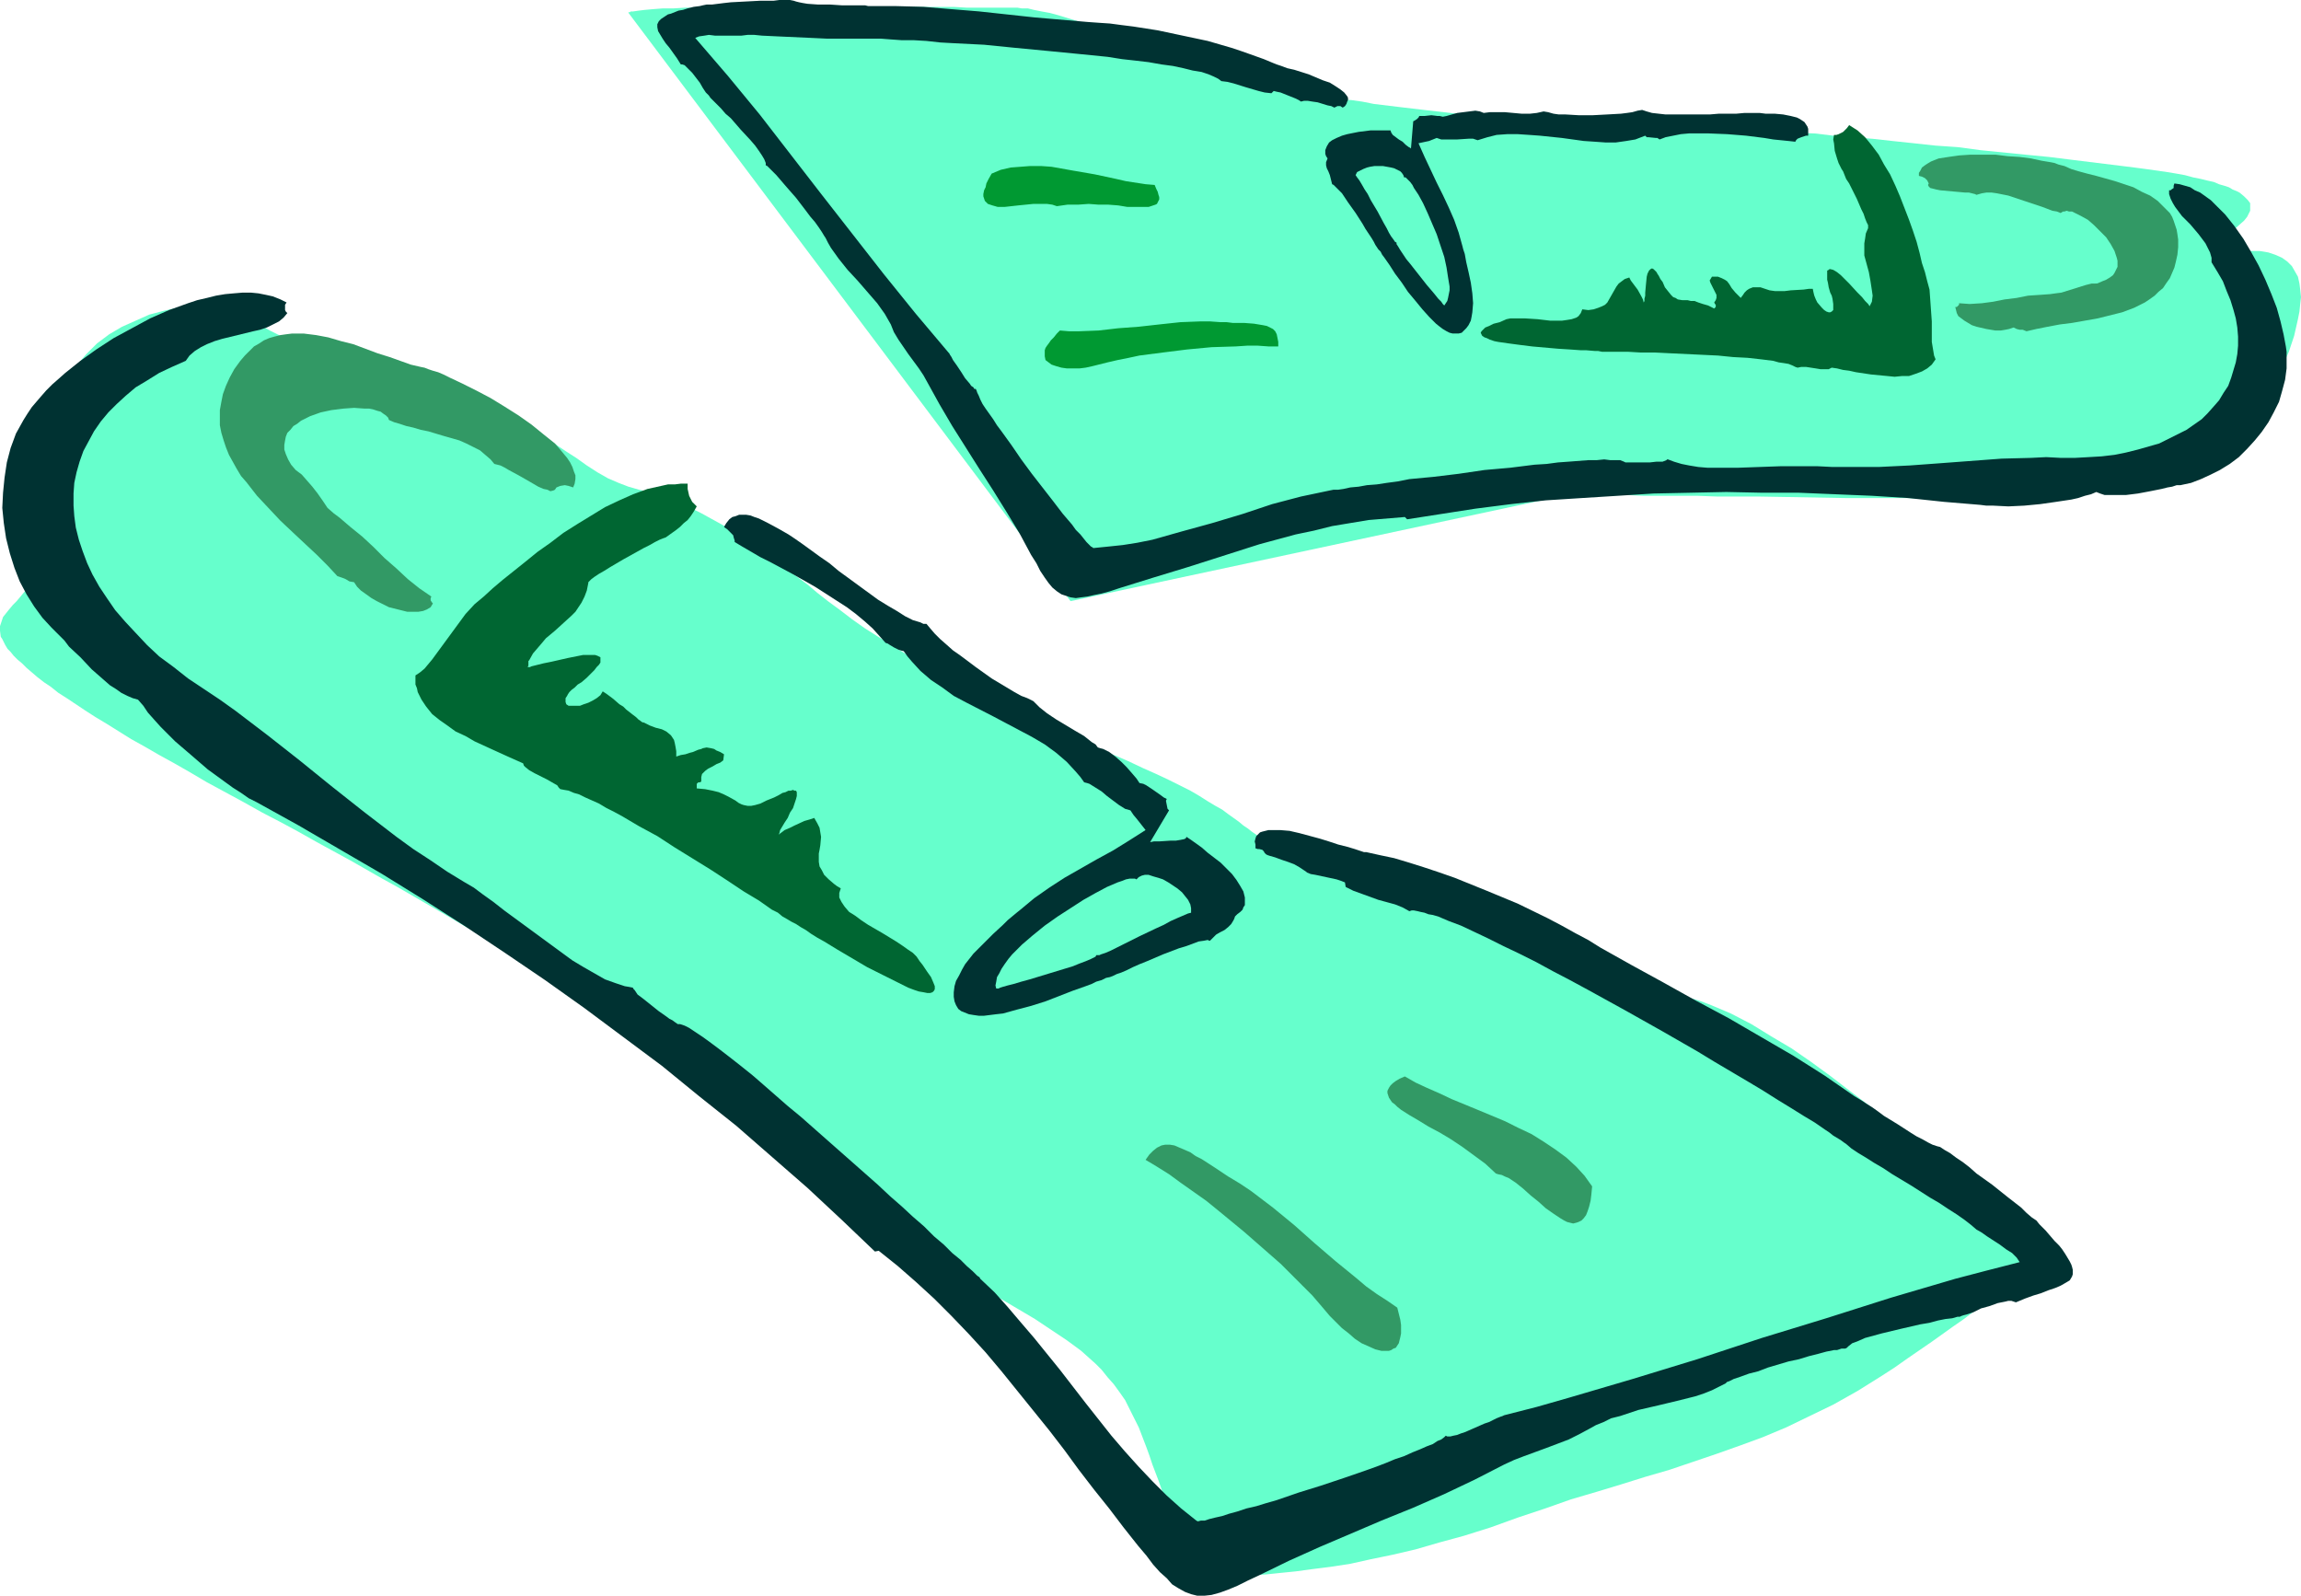 <?xml version="1.0" encoding="UTF-8" standalone="no"?>
<svg
   version="1.0"
   width="129.766mm"
   height="89.99mm"
   id="svg16"
   sodipodi:docname="Fins 2.wmf"
   xmlns:inkscape="http://www.inkscape.org/namespaces/inkscape"
   xmlns:sodipodi="http://sodipodi.sourceforge.net/DTD/sodipodi-0.dtd"
   xmlns="http://www.w3.org/2000/svg"
   xmlns:svg="http://www.w3.org/2000/svg">
  <sodipodi:namedview
     id="namedview16"
     pagecolor="#ffffff"
     bordercolor="#000000"
     borderopacity="0.25"
     inkscape:showpageshadow="2"
     inkscape:pageopacity="0.0"
     inkscape:pagecheckerboard="0"
     inkscape:deskcolor="#d1d1d1"
     inkscape:document-units="mm" />
  <defs
     id="defs1">
    <pattern
       id="WMFhbasepattern"
       patternUnits="userSpaceOnUse"
       width="6"
       height="6"
       x="0"
       y="0" />
  </defs>
  <path
     style="fill:#66ffcc;fill-opacity:1;fill-rule:evenodd;stroke:none"
     d="m 49.773,66.085 -0.162,-0.323 -0.162,-0.323 -0.323,-0.162 -0.646,-0.162 -0.646,-0.162 -0.646,-0.162 H 46.218 44.117 42.986 l -2.424,0.323 -2.747,0.485 -2.909,0.646 -3.07,0.808 -2.909,1.293 -2.909,1.293 -2.747,1.616 -2.586,1.939 -1.131,1.131 -1.131,1.131 -0.97,1.131 -0.97,1.293 -0.808,1.454 -0.646,1.454 -0.646,1.293 -0.646,1.454 -0.646,1.131 -0.808,1.131 -1.454,1.939 L 9.373,89.513 7.918,90.968 7.272,91.776 6.626,92.422 5.333,93.714 4.202,95.007 3.394,96.461 2.747,98.077 2.424,98.885 v 0.969 l -0.162,0.969 v 1.131 l 0.162,1.131 0.162,1.293 0.323,1.293 0.485,1.616 0.485,1.454 0.646,1.777 0.646,1.939 0.97,2.1 0.485,0.969 0.323,0.969 0.323,0.969 0.162,0.808 v 1.777 1.454 l -0.323,1.293 -0.485,1.293 -0.646,1.131 -0.808,0.969 -1.616,1.939 -0.808,0.808 -0.808,0.969 -0.646,0.808 -0.646,0.808 -0.323,0.969 L 0,133.462 v 0.969 l 0.162,1.293 0.323,0.485 0.323,0.646 0.323,0.646 0.485,0.808 0.646,0.646 0.646,0.808 0.808,0.808 0.97,0.808 0.97,0.969 1.131,0.969 1.131,0.969 1.454,1.131 1.454,0.969 1.616,1.293 1.778,1.131 1.939,1.293 1.939,1.293 2.262,1.454 2.424,1.454 2.586,1.616 2.586,1.616 2.909,1.616 3.07,1.777 3.232,1.777 3.394,1.939 3.555,2.1 3.878,2.1 3.878,2.1 4.04,2.262 4.04,2.1 3.878,2.1 3.717,2.1 3.555,1.939 3.555,1.939 3.394,1.939 3.394,1.939 3.232,1.777 3.07,1.777 3.07,1.777 3.07,1.777 2.747,1.616 2.747,1.616 2.747,1.454 5.171,3.07 4.686,2.747 2.262,1.454 2.262,1.293 2.101,1.293 4.04,2.424 3.717,2.424 3.394,2.1 3.232,2.1 2.909,1.939 2.586,1.777 2.424,1.616 2.262,1.616 1.939,1.454 1.939,1.293 1.616,1.293 1.454,0.969 1.293,1.131 1.131,0.969 0.97,0.808 0.97,0.808 0.808,0.646 0.646,0.646 0.485,0.485 1.131,1.131 0.97,0.808 1.131,0.808 1.454,0.808 1.616,0.808 1.778,0.808 2.101,0.969 2.262,1.131 2.262,1.131 2.586,1.454 2.586,1.616 2.586,1.616 2.909,2.1 2.747,2.262 2.909,2.424 2.909,2.908 2.909,3.232 1.616,1.616 1.454,1.616 3.232,2.908 3.394,2.585 3.555,2.424 3.394,2.262 3.555,2.1 7.11,4.201 3.394,2.262 3.394,2.262 3.07,2.262 3.07,2.747 1.293,1.293 1.293,1.616 1.293,1.454 1.293,1.777 1.131,1.616 0.97,1.939 0.97,1.939 0.97,1.939 0.808,2.1 0.808,2.1 0.646,1.777 0.646,1.939 1.293,3.393 1.131,3.232 0.97,2.908 0.97,2.585 0.808,2.262 0.808,2.1 0.808,1.777 0.97,1.454 0.97,1.293 0.97,0.969 1.131,0.808 1.131,0.485 1.454,0.323 1.616,0.162 h 1.778 l 2.262,-0.162 h 2.424 l 2.747,-0.162 3.07,-0.323 3.232,-0.323 3.555,-0.485 3.878,-0.485 4.202,-0.646 4.363,-0.969 4.686,-0.969 4.848,-1.131 5.01,-1.454 5.333,-1.454 5.656,-1.777 5.818,-2.1 5.818,-1.939 5.494,-1.939 5.494,-1.616 5.333,-1.616 5.171,-1.616 5.01,-1.454 10.019,-3.393 5.01,-1.777 4.848,-1.777 5.01,-2.1 5.01,-2.424 5.01,-2.424 2.586,-1.454 2.586,-1.454 2.586,-1.616 2.586,-1.616 2.747,-1.777 2.747,-1.939 2.586,-1.777 2.586,-1.777 2.262,-1.616 2.262,-1.616 2.101,-1.454 1.939,-1.454 1.778,-1.293 1.616,-1.131 1.454,-1.293 1.293,-1.131 1.293,-0.969 0.97,-1.131 0.97,-0.969 0.808,-0.808 0.646,-0.969 0.646,-0.808 0.323,-0.808 0.323,-0.808 0.162,-0.808 v -0.808 l -0.162,-0.808 -0.162,-0.808 -0.323,-0.808 -0.485,-0.808 -0.646,-0.808 -0.646,-0.808 -0.97,-0.808 -0.97,-0.808 -0.97,-0.969 -1.293,-0.969 -1.293,-0.969 -1.293,-1.131 -1.616,-0.969 -1.454,-1.293 -3.232,-2.424 -3.394,-2.747 -3.717,-2.908 -1.778,-1.616 -1.939,-1.454 -3.878,-3.232 -3.878,-3.232 -4.04,-3.07 -4.202,-3.232 -4.202,-3.07 -4.202,-2.908 -4.363,-2.585 -4.202,-2.585 -4.363,-2.262 -4.202,-1.777 -2.101,-0.808 -2.101,-0.646 -4.363,-1.454 -4.363,-1.616 -4.363,-1.939 -4.525,-2.1 -4.525,-2.262 -4.686,-2.262 -9.373,-4.686 -4.686,-2.424 -4.848,-2.1 -4.848,-2.1 -4.686,-1.777 -4.686,-1.616 -4.686,-1.454 -2.424,-0.485 -2.424,-0.485 -2.262,-0.323 -2.262,-0.323 -2.262,-0.162 -2.101,-0.323 -1.778,-0.162 -1.616,-0.323 -1.454,-0.162 -1.293,-0.323 -1.293,-0.485 -1.131,-0.323 -1.939,-0.646 -1.616,-0.969 -1.616,-1.131 -1.616,-1.131 -0.808,-0.646 -0.97,-0.646 -0.97,-0.808 -1.131,-0.808 -1.131,-0.808 -1.293,-0.969 -1.454,-0.808 -1.616,-0.969 -1.778,-1.131 -1.939,-1.131 -2.262,-1.131 -2.262,-1.131 -2.747,-1.293 -2.909,-1.293 -3.07,-1.454 -3.394,-1.454 -3.555,-1.454 -3.394,-1.293 -3.232,-1.454 -3.07,-1.454 -3.07,-1.293 -2.909,-1.454 -2.747,-1.293 -2.747,-1.293 -2.586,-1.293 -2.424,-1.131 -4.686,-2.585 -4.202,-2.262 -4.04,-2.262 -3.555,-2.262 -3.394,-2.1 -3.07,-1.939 -2.747,-1.939 -2.747,-2.1 -2.424,-1.777 -2.262,-1.777 -2.101,-1.777 -4.363,-3.232 -4.525,-3.393 -4.525,-3.07 -4.525,-2.908 -4.686,-2.585 -2.262,-1.131 -2.262,-0.969 -2.262,-0.969 -2.101,-0.808 -2.262,-0.646 -2.101,-0.485 -2.262,-0.646 -2.101,-0.808 -2.262,-0.969 -2.262,-1.293 -2.262,-1.454 -2.262,-1.616 -2.262,-1.454 -2.424,-1.616 -4.525,-3.07 -2.262,-1.454 -2.262,-1.131 -2.424,-1.131 -2.101,-0.646 -2.262,-0.646 h -1.131 l -0.97,-0.162 h -1.131 l -1.293,-0.162 -1.454,-0.323 -1.454,-0.323 -1.778,-0.485 -1.778,-0.485 -1.778,-0.485 -1.939,-0.646 -4.04,-1.454 -4.202,-1.777 -8.565,-3.555 -4.202,-1.777 -3.717,-1.939 -1.939,-0.808 -1.778,-0.808 -1.616,-0.808 -1.454,-0.808 -1.293,-0.646 -1.293,-0.646 -1.131,-0.646 -0.97,-0.485 -0.646,-0.485 -0.646,-0.323 -0.162,-0.162 z"
     id="path1" />
  <path
     style="fill:#66ffcc;fill-opacity:1;fill-rule:evenodd;stroke:none"
     d="M 133.966,2.747 228.179,128.13 334.673,105.348 h 1.131 l 0.646,0.162 h 3.555 1.131 2.747 2.909 l 3.394,0.162 h 3.555 3.878 4.04 l 4.363,0.162 h 4.363 4.525 l 18.422,0.323 h 4.525 4.363 4.202 l 4.202,0.162 h 3.878 3.555 l 3.232,0.162 h 4.363 1.293 6.464 0.162 l 0.485,-0.162 0.646,-0.162 0.808,-0.323 0.97,-0.323 1.293,-0.485 1.454,-0.646 1.616,-0.485 1.778,-0.646 1.778,-0.646 1.939,-0.646 1.939,-0.808 4.363,-1.454 4.363,-1.616 4.363,-1.616 4.363,-1.454 1.939,-0.808 1.939,-0.646 1.939,-0.646 1.616,-0.646 1.616,-0.646 1.454,-0.485 1.293,-0.323 0.97,-0.485 0.97,-0.323 0.485,-0.162 0.485,-0.162 0.162,-0.162 v 0 l 0.162,-0.323 0.323,-0.485 0.323,-0.646 0.485,-0.808 0.646,-0.969 0.646,-1.131 0.485,-1.131 0.808,-1.454 0.646,-1.293 1.293,-3.07 1.454,-3.232 1.131,-3.393 0.808,-3.555 0.323,-1.616 0.162,-1.616 0.162,-1.454 -0.162,-1.616 -0.162,-1.293 -0.323,-1.454 -0.646,-1.131 -0.646,-1.131 -0.97,-0.969 -1.131,-0.808 -1.454,-0.646 -1.454,-0.485 -1.939,-0.323 h -2.101 -2.101 l -0.808,-0.162 h -0.646 l -0.808,-0.162 h -0.485 l -0.808,-0.162 -0.646,-0.323 -0.323,-0.323 v -0.323 l 0.323,-0.485 0.323,-0.323 0.485,-0.485 1.454,-1.131 1.454,-1.293 1.454,-1.293 0.646,-0.808 0.323,-0.646 0.323,-0.646 v -0.808 -0.808 l -0.485,-0.646 -0.808,-0.808 -0.97,-0.808 -0.646,-0.323 -0.808,-0.323 -0.808,-0.485 -0.97,-0.323 -1.131,-0.323 -1.131,-0.485 -1.454,-0.323 -1.293,-0.323 -1.616,-0.323 -1.778,-0.485 -1.778,-0.323 -1.939,-0.323 -2.262,-0.323 -2.262,-0.323 -2.424,-0.323 -2.586,-0.323 -10.504,-1.293 -5.171,-0.646 -5.01,-0.485 -4.848,-0.485 -4.848,-0.485 -4.848,-0.646 -4.686,-0.323 -4.525,-0.485 -4.525,-0.485 -4.363,-0.485 -4.202,-0.323 -4.04,-0.323 -4.04,-0.485 -3.878,-0.162 -3.717,-0.323 -3.555,-0.323 -3.555,-0.323 -3.232,-0.162 -3.232,-0.162 -2.909,-0.323 -2.909,-0.162 h -2.747 l -2.586,-0.162 -2.424,-0.162 h -2.101 -2.101 -3.555 -1.616 -1.293 l -1.131,0.162 h -1.131 l -1.454,0.162 h -1.616 l -1.778,-0.162 h -2.101 l -2.101,-0.162 -2.262,-0.162 -2.424,-0.323 -2.586,-0.162 -2.586,-0.162 -5.494,-0.646 -11.15,-1.293 -5.494,-0.646 -5.333,-0.646 -2.424,-0.485 -2.262,-0.323 -2.262,-0.162 -2.101,-0.323 -1.778,-0.323 -1.778,-0.162 -1.454,-0.162 -1.131,-0.323 -0.97,-0.162 h -0.808 l -0.485,-0.162 h -0.162 v 0 l -0.485,-0.162 -0.646,-0.323 -0.97,-0.162 -1.131,-0.485 -1.293,-0.485 -1.616,-0.646 -1.616,-0.485 -1.939,-0.646 -1.939,-0.808 -2.101,-0.646 -2.262,-0.808 -4.848,-1.616 -4.848,-1.616 -10.181,-3.393 -4.848,-1.454 -2.424,-0.646 -2.262,-0.646 -2.101,-0.646 -2.101,-0.646 -1.778,-0.485 -1.778,-0.323 -1.616,-0.323 -1.293,-0.323 h -1.293 l -0.97,-0.162 h -4.04 -2.101 -4.686 l -2.747,-0.162 h -2.909 -3.232 -6.626 -3.555 -28.765 -3.232 -3.07 l -3.07,0.162 h -2.747 l -2.586,0.162 h -2.262 l -2.101,0.162 -1.778,0.162 -1.293,0.162 -1.131,0.162 h -0.485 l -0.162,0.162 h -0.323 z"
     id="path2" />
  <path
     style="fill:#003232;fill-opacity:1;fill-rule:evenodd;stroke:none"
     d="m 39.592,76.91 0.808,-1.131 1.131,-0.969 1.293,-0.808 1.293,-0.646 1.616,-0.646 1.616,-0.485 6.626,-1.616 1.454,-0.323 1.454,-0.485 1.293,-0.646 1.293,-0.646 0.97,-0.808 0.808,-0.969 -0.323,-0.323 -0.162,-0.323 v -0.485 -0.646 l 0.323,-0.485 L 59.792,63.823 58.176,63.176 56.722,62.853 55.106,62.53 53.49,62.369 h -1.778 l -1.939,0.162 -1.778,0.162 -1.939,0.323 -1.939,0.485 -2.101,0.485 -1.939,0.646 -4.04,1.454 -4.04,1.777 -3.878,2.1 -3.878,2.1 -3.717,2.424 -3.394,2.424 -3.232,2.585 -1.454,1.293 -1.293,1.131 -1.293,1.293 -1.131,1.293 -0.97,1.131 -0.97,1.131 -0.97,1.454 -0.808,1.293 -0.808,1.454 -0.808,1.454 -1.131,3.07 -0.808,3.07 -0.485,3.232 -0.323,3.232 -0.162,3.232 0.323,3.232 0.485,3.232 0.808,3.232 0.97,3.07 1.131,2.908 1.454,2.747 1.616,2.585 1.778,2.424 1.939,2.1 0.808,0.808 0.97,0.969 0.97,0.969 0.97,1.293 2.424,2.262 2.424,2.585 2.586,2.262 1.293,1.131 1.293,0.808 1.131,0.808 1.293,0.646 1.131,0.485 1.131,0.323 1.131,1.293 0.97,1.454 1.293,1.454 1.454,1.616 3.07,3.07 3.394,2.908 3.555,3.07 3.555,2.585 1.778,1.293 1.778,1.131 1.616,1.131 1.616,0.808 9.05,5.009 8.888,5.17 8.888,5.17 8.888,5.494 8.565,5.494 8.726,5.817 8.565,5.817 8.403,5.978 8.242,6.14 8.242,6.14 7.918,6.463 7.918,6.301 7.595,6.625 7.595,6.625 7.272,6.786 7.11,6.786 0.808,-0.162 4.04,3.232 3.878,3.393 3.878,3.555 3.717,3.716 3.717,3.878 3.555,3.878 3.394,4.039 3.394,4.201 6.787,8.402 3.232,4.201 3.07,4.201 3.232,4.201 3.232,4.039 3.07,4.039 3.07,3.878 1.778,2.1 1.454,1.939 1.454,1.616 1.454,1.293 1.131,1.293 1.293,0.808 1.454,0.808 1.293,0.485 1.293,0.323 h 1.616 l 1.454,-0.162 1.778,-0.485 1.778,-0.646 1.939,-0.808 2.262,-1.131 2.424,-1.131 6.302,-3.07 6.464,-2.908 13.251,-5.655 6.787,-2.747 6.626,-2.908 6.464,-3.07 6.302,-3.232 2.101,-0.969 2.101,-0.808 4.848,-1.777 4.686,-1.777 2.262,-1.131 2.101,-1.131 1.454,-0.808 1.616,-0.646 1.616,-0.808 1.939,-0.485 3.878,-1.293 4.202,-0.969 4.04,-0.969 3.878,-0.969 1.939,-0.646 1.616,-0.646 1.616,-0.808 1.293,-0.646 0.323,-0.323 0.485,-0.162 0.97,-0.485 1.454,-0.485 1.778,-0.646 1.939,-0.485 2.101,-0.808 4.363,-1.293 2.262,-0.485 2.101,-0.646 1.939,-0.485 1.778,-0.485 1.616,-0.323 h 0.646 l 0.485,-0.162 0.485,-0.162 h 0.485 0.323 v 0 l 0.323,-0.162 0.323,-0.323 0.808,-0.646 1.293,-0.485 1.454,-0.646 1.778,-0.485 1.778,-0.485 4.04,-0.969 4.202,-0.969 1.939,-0.323 1.778,-0.485 1.616,-0.323 1.454,-0.162 1.131,-0.323 h 0.485 l 0.323,-0.162 0.485,-0.162 0.646,-0.162 1.454,-0.485 1.616,-0.808 1.778,-0.485 1.778,-0.646 1.616,-0.323 0.646,-0.162 h 0.646 l 0.485,0.162 0.485,0.162 1.939,-0.808 1.778,-0.646 1.616,-0.485 1.616,-0.646 1.454,-0.485 1.131,-0.485 1.131,-0.646 0.808,-0.485 0.485,-0.808 0.162,-0.485 v -0.485 -0.485 l -0.162,-0.646 -0.162,-0.485 -0.323,-0.646 -0.485,-0.808 -0.485,-0.808 -0.646,-0.969 -0.646,-0.808 -0.97,-0.969 -0.97,-1.131 -0.97,-1.131 -1.293,-1.293 -0.646,-0.808 -0.97,-0.646 -1.131,-0.969 -1.131,-1.131 -1.454,-1.131 -1.454,-1.131 -3.232,-2.585 -3.394,-2.424 -1.454,-1.293 -1.454,-1.131 -1.454,-0.969 -1.293,-0.969 -1.131,-0.646 -0.97,-0.646 -0.646,-0.162 -0.97,-0.323 -0.97,-0.485 -1.131,-0.646 -1.293,-0.646 -1.293,-0.808 -2.747,-1.777 -2.909,-1.777 -1.293,-0.969 -1.131,-0.808 -1.293,-0.808 -0.97,-0.646 -0.808,-0.485 -0.808,-0.485 -6.302,-4.363 -6.626,-4.201 -6.949,-4.039 -6.949,-4.039 -6.949,-3.716 -6.949,-3.878 -6.787,-3.716 -6.626,-3.716 -2.586,-1.616 -2.747,-1.454 -2.909,-1.616 -3.07,-1.616 -6.302,-3.07 -6.626,-2.747 -6.787,-2.747 -3.232,-1.131 -3.394,-1.131 -3.07,-0.969 -3.232,-0.969 -3.07,-0.646 -2.909,-0.646 h -0.485 l -0.485,-0.162 -1.454,-0.485 -1.616,-0.485 -1.939,-0.485 -1.939,-0.646 -2.101,-0.646 -4.202,-1.131 -2.101,-0.485 -1.939,-0.162 h -1.778 -0.808 l -0.646,0.162 -0.646,0.162 -0.485,0.162 -0.485,0.485 -0.323,0.323 -0.162,0.485 -0.162,0.646 0.162,0.646 v 0.808 l 0.485,0.162 h 0.323 l 0.646,0.162 0.323,0.323 0.162,0.323 0.323,0.323 0.323,0.162 0.485,0.162 1.131,0.323 1.293,0.485 1.454,0.485 1.293,0.485 1.131,0.646 0.97,0.646 0.485,0.323 0.162,0.162 0.808,0.323 0.97,0.162 2.262,0.485 2.262,0.485 0.97,0.323 0.808,0.323 0.162,0.969 1.616,0.808 1.778,0.646 3.555,1.293 3.555,0.969 1.616,0.646 1.454,0.808 0.485,-0.162 h 0.485 l 0.808,0.162 0.646,0.162 0.808,0.162 0.808,0.323 0.97,0.162 1.131,0.323 2.262,0.969 2.586,0.969 2.747,1.293 3.07,1.454 3.232,1.616 3.394,1.616 3.555,1.777 3.555,1.939 3.717,1.939 3.878,2.1 7.918,4.363 7.757,4.363 7.595,4.363 3.717,2.262 3.555,2.1 3.555,2.1 3.232,1.939 3.07,1.939 2.909,1.777 2.586,1.616 2.424,1.454 2.101,1.454 0.97,0.646 0.808,0.646 0.808,0.485 0.808,0.485 0.646,0.485 0.485,0.323 1.131,0.969 1.454,0.969 1.616,0.969 1.778,1.131 1.939,1.131 1.939,1.293 4.04,2.424 4.04,2.585 1.939,1.131 1.939,1.293 1.778,1.131 1.616,1.131 1.454,1.131 1.131,0.969 1.131,0.646 1.131,0.808 2.747,1.777 1.293,0.969 1.293,0.808 0.97,0.969 0.646,0.969 -6.949,1.777 -6.787,1.777 -13.736,4.039 -13.736,4.363 -13.736,4.201 -13.736,4.524 -13.736,4.201 -13.736,4.039 -6.787,1.939 -6.949,1.777 -0.323,0.162 -0.485,0.162 -0.808,0.323 -0.646,0.323 -0.97,0.485 -0.97,0.323 -4.04,1.777 -0.97,0.323 -0.808,0.323 -0.808,0.162 -0.646,0.162 h -0.646 l -0.323,-0.162 -0.323,0.323 -0.646,0.485 -0.808,0.323 -0.97,0.646 -1.293,0.485 -1.454,0.646 -1.616,0.646 -1.778,0.808 -1.939,0.646 -1.939,0.808 -2.101,0.808 -2.262,0.808 -4.686,1.616 -4.848,1.616 -4.686,1.454 -4.686,1.616 -2.262,0.646 -2.101,0.646 -2.101,0.485 -1.939,0.646 -1.778,0.485 -1.454,0.485 -1.454,0.323 -1.293,0.323 -0.97,0.323 h -0.808 l -0.646,0.162 -0.323,-0.162 -3.232,-2.585 -3.07,-2.747 -3.07,-3.07 -2.909,-3.07 -2.909,-3.232 -2.909,-3.393 -5.494,-6.948 -5.494,-7.109 -5.494,-6.786 -2.909,-3.393 -2.747,-3.232 -2.747,-3.07 -3.07,-2.908 -0.162,-0.323 -0.485,-0.323 -0.97,-0.969 -1.293,-1.131 -1.293,-1.293 -1.778,-1.454 -1.778,-1.777 -2.101,-1.777 -2.101,-2.1 -2.424,-2.1 -2.262,-2.1 -2.586,-2.262 -2.586,-2.424 -5.494,-4.847 -5.494,-4.847 -5.494,-4.847 -2.747,-2.262 -2.586,-2.262 -2.586,-2.262 -2.424,-2.1 -2.424,-1.939 -2.262,-1.777 -2.101,-1.616 -1.939,-1.454 -1.778,-1.293 -1.454,-0.969 -1.454,-0.969 -0.97,-0.485 -0.485,-0.162 -0.485,-0.162 h -0.323 -0.162 l -0.485,-0.323 -0.646,-0.485 -0.646,-0.323 -0.646,-0.485 -1.616,-1.131 -1.616,-1.293 -1.616,-1.293 -0.646,-0.485 -0.646,-0.485 -0.323,-0.485 -0.323,-0.485 -0.323,-0.323 v -0.162 l -0.808,-0.162 -0.97,-0.162 -1.939,-0.646 -2.262,-0.808 -2.262,-1.293 -2.262,-1.293 -2.424,-1.454 -2.424,-1.777 -2.424,-1.777 -4.848,-3.555 -4.848,-3.555 -2.262,-1.777 -2.262,-1.616 -1.939,-1.454 -1.939,-1.131 -3.717,-2.262 -3.555,-2.424 -3.717,-2.424 -3.555,-2.585 -6.949,-5.332 -6.949,-5.494 -6.787,-5.494 -6.787,-5.332 -6.787,-5.17 -3.394,-2.424 -3.394,-2.262 -3.394,-2.262 -3.07,-2.424 -3.07,-2.262 -2.586,-2.424 -2.424,-2.585 -2.262,-2.424 -2.101,-2.424 -1.778,-2.585 -1.616,-2.424 -1.454,-2.585 -1.131,-2.424 -0.97,-2.585 -0.808,-2.424 -0.646,-2.585 -0.323,-2.424 -0.162,-2.262 v -2.585 l 0.162,-2.262 0.485,-2.262 0.646,-2.262 0.808,-2.262 1.131,-2.1 1.131,-2.1 1.454,-2.1 1.616,-1.939 1.778,-1.777 1.939,-1.777 2.101,-1.777 2.424,-1.454 2.586,-1.616 2.747,-1.293 z"
     id="path3" />
  <path
     style="fill:#329965;fill-opacity:1;fill-rule:evenodd;stroke:none"
     d="m 63.024,100.178 -0.97,-1.131 -0.646,-1.131 -0.485,-1.131 -0.323,-0.969 v -0.969 l 0.162,-0.969 0.162,-0.808 0.323,-0.808 0.646,-0.646 0.646,-0.808 0.808,-0.485 0.808,-0.646 0.97,-0.485 0.97,-0.485 2.262,-0.808 2.262,-0.485 2.586,-0.323 2.262,-0.162 2.262,0.162 h 0.97 l 0.808,0.162 0.97,0.323 0.646,0.162 0.646,0.485 0.485,0.323 0.485,0.485 0.162,0.485 1.131,0.485 1.131,0.323 1.454,0.485 1.454,0.323 1.616,0.485 1.616,0.323 3.232,0.969 3.394,0.969 1.454,0.646 1.616,0.808 1.293,0.646 1.131,0.969 1.131,0.969 0.808,0.969 0.646,0.162 0.646,0.162 0.97,0.485 0.808,0.485 2.101,1.131 2.262,1.293 1.939,1.131 1.131,0.485 0.808,0.162 0.646,0.323 0.646,-0.162 0.323,-0.162 0.323,-0.485 0.808,-0.323 0.97,-0.162 0.808,0.162 0.97,0.323 0.323,-0.808 0.162,-0.969 v -0.808 l -0.323,-0.808 -0.323,-0.969 -0.485,-0.969 -0.646,-0.969 -0.808,-0.969 -0.808,-0.969 -0.97,-1.131 -2.424,-1.939 -2.586,-2.1 -2.747,-1.939 -3.07,-1.939 -2.909,-1.777 -3.07,-1.616 -2.909,-1.454 -2.747,-1.293 -1.293,-0.646 -1.131,-0.485 -1.131,-0.323 -0.97,-0.323 -0.808,-0.323 -0.808,-0.162 -2.101,-0.485 -2.262,-0.808 -2.262,-0.808 -2.586,-0.808 -5.171,-1.939 -2.586,-0.646 -2.747,-0.808 -2.586,-0.485 -2.586,-0.323 H 62.216 l -1.293,0.162 -1.131,0.162 -1.293,0.323 -1.131,0.323 -1.131,0.485 -0.97,0.646 -1.131,0.646 -0.97,0.969 -0.97,0.969 -0.97,1.131 -1.293,1.777 -0.97,1.777 -0.808,1.777 -0.646,1.777 -0.323,1.616 -0.323,1.777 v 1.616 1.616 l 0.323,1.616 0.485,1.616 0.485,1.454 0.646,1.616 0.808,1.454 0.808,1.454 0.97,1.616 1.131,1.293 2.262,2.908 2.424,2.585 2.586,2.747 2.747,2.585 2.586,2.424 2.424,2.262 2.262,2.262 2.101,2.262 0.97,0.323 0.808,0.323 0.808,0.485 0.97,0.162 0.646,0.969 0.808,0.808 1.131,0.808 1.131,0.808 1.131,0.646 1.293,0.646 1.293,0.646 1.293,0.323 1.293,0.323 1.293,0.323 h 1.293 1.131 l 0.97,-0.162 0.808,-0.323 0.808,-0.485 0.485,-0.808 -0.162,-0.162 -0.323,-0.485 v -0.485 l 0.162,-0.323 -2.586,-1.777 -2.424,-1.939 -2.424,-2.262 -2.586,-2.262 -2.424,-2.424 -2.262,-2.1 -2.586,-2.1 -2.262,-1.939 -1.293,-0.969 -1.293,-1.131 -0.97,-1.454 -1.131,-1.616 -1.131,-1.454 -1.131,-1.293 -1.131,-1.293 -0.646,-0.485 z"
     id="path4" />
  <path
     style="fill:#006632;fill-opacity:1;fill-rule:evenodd;stroke:none"
     d="m 112.797,140.733 0.808,-1.454 0.97,-1.131 0.97,-1.131 0.808,-0.969 1.939,-1.616 1.778,-1.616 1.778,-1.616 0.808,-0.808 0.646,-0.969 0.646,-0.969 0.646,-1.293 0.485,-1.293 0.323,-1.616 v -0.162 l 0.162,-0.162 0.485,-0.485 0.646,-0.485 0.97,-0.646 1.131,-0.646 1.293,-0.808 2.747,-1.616 2.909,-1.616 1.454,-0.808 1.293,-0.646 1.131,-0.646 0.97,-0.485 0.808,-0.323 0.485,-0.162 1.131,-0.808 1.131,-0.808 0.808,-0.646 0.808,-0.808 0.808,-0.646 0.646,-0.808 0.646,-0.969 0.646,-1.131 -0.485,-0.485 -0.485,-0.485 -0.323,-0.646 -0.323,-0.646 -0.323,-1.454 v -0.485 -0.646 h -1.454 l -1.293,0.162 h -1.454 l -1.454,0.323 -2.909,0.646 -3.07,1.131 -2.909,1.293 -3.07,1.454 -2.909,1.777 -2.909,1.777 -3.07,1.939 -2.747,2.1 -2.747,1.939 -2.586,2.1 -2.424,1.939 -2.424,1.939 -2.101,1.777 -1.939,1.777 -0.97,0.808 -0.97,0.808 -1.939,2.1 -1.778,2.424 -1.778,2.424 -1.778,2.424 -1.778,2.424 -0.808,0.969 -0.808,0.969 -0.97,0.808 -0.97,0.646 v 0.969 0.969 l 0.323,0.808 0.162,0.808 0.808,1.616 0.97,1.454 1.293,1.616 1.616,1.293 1.616,1.131 1.778,1.293 2.101,0.969 1.939,1.131 3.878,1.777 1.778,0.808 1.778,0.808 1.454,0.646 1.454,0.646 0.162,0.485 0.323,0.323 0.808,0.646 1.131,0.646 2.586,1.293 1.131,0.646 1.131,0.646 0.323,0.485 0.323,0.323 0.808,0.162 0.97,0.162 1.131,0.485 1.131,0.323 1.293,0.646 1.454,0.646 1.454,0.646 1.616,0.969 1.616,0.808 1.778,0.969 3.555,2.1 3.878,2.1 3.717,2.424 7.595,4.686 3.717,2.424 3.394,2.262 1.616,0.969 1.616,0.969 2.747,1.939 1.293,0.646 0.97,0.808 1.131,0.646 0.808,0.485 0.97,0.485 0.97,0.646 1.131,0.646 1.131,0.808 1.293,0.808 1.454,0.808 2.909,1.777 6.302,3.716 3.232,1.616 2.909,1.454 1.293,0.646 1.293,0.646 1.293,0.485 0.97,0.323 0.97,0.162 0.808,0.162 h 0.646 l 0.485,-0.162 0.323,-0.323 0.162,-0.323 v -0.646 l -0.323,-0.808 -0.485,-1.131 -0.808,-1.131 -0.97,-1.454 -0.646,-0.808 -0.646,-0.969 -0.808,-0.808 -0.97,-0.646 -1.131,-0.808 -1.454,-0.969 -2.909,-1.777 -3.07,-1.777 -1.454,-0.969 -1.293,-0.969 -1.293,-0.808 -0.97,-1.131 -0.646,-0.969 -0.485,-0.969 v -0.485 -0.485 l 0.162,-0.485 0.162,-0.485 -0.808,-0.485 -0.646,-0.485 -1.131,-0.969 -0.97,-0.969 -0.485,-0.969 -0.485,-0.808 -0.162,-0.969 v -0.808 -0.969 l 0.162,-0.808 0.162,-0.969 0.162,-1.777 -0.162,-0.969 -0.162,-0.969 -0.485,-0.969 -0.646,-1.131 -0.97,0.323 -1.131,0.323 -2.101,0.969 -0.97,0.485 -1.131,0.485 -0.646,0.485 -0.646,0.485 0.162,-0.323 0.162,-0.646 0.485,-0.808 0.485,-0.808 0.646,-0.969 0.485,-1.131 0.646,-0.969 0.323,-0.969 0.323,-0.969 0.162,-0.646 v -0.646 -0.162 l -0.162,-0.323 h -0.323 l -0.323,-0.162 -0.485,0.162 h -0.485 l -0.646,0.323 -0.646,0.162 -0.808,0.485 -0.97,0.485 -0.808,0.323 -0.808,0.323 -1.293,0.646 -1.131,0.323 -0.808,0.162 h -0.808 l -0.808,-0.162 -0.485,-0.162 -0.646,-0.323 -0.646,-0.485 -1.454,-0.808 -0.97,-0.485 -1.131,-0.485 -1.293,-0.323 -1.616,-0.323 -1.778,-0.162 v -0.808 -0.162 l 0.323,-0.323 h 0.323 l 0.323,-0.162 v -0.485 -0.485 l 0.162,-0.646 0.646,-0.646 0.646,-0.485 0.97,-0.485 0.808,-0.485 0.808,-0.323 0.646,-0.485 0.162,-1.293 -0.808,-0.485 -0.808,-0.323 -0.485,-0.323 -0.646,-0.162 -0.97,-0.162 -0.808,0.162 -0.323,0.162 -0.646,0.162 -1.131,0.485 -0.646,0.162 -0.97,0.323 -0.97,0.162 -0.97,0.323 v -1.131 l -0.162,-0.969 -0.162,-0.808 -0.162,-0.646 -0.323,-0.485 -0.323,-0.485 -0.97,-0.808 -0.97,-0.485 -1.293,-0.323 -1.293,-0.485 -1.293,-0.646 h -0.162 l -0.323,-0.162 -0.162,-0.162 -0.485,-0.323 -0.485,-0.485 -0.646,-0.485 -1.454,-1.131 -0.646,-0.646 -0.808,-0.485 -1.293,-1.131 -1.293,-0.969 -0.485,-0.323 -0.485,-0.323 -0.485,0.808 -0.808,0.646 -0.808,0.485 -0.97,0.485 -0.97,0.323 -0.808,0.323 h -0.97 -0.808 -0.646 l -0.485,-0.323 -0.162,-0.485 v -0.485 -0.323 l 0.323,-0.485 0.162,-0.323 0.323,-0.485 0.485,-0.485 0.646,-0.485 0.646,-0.646 0.808,-0.485 1.131,-0.969 0.808,-0.808 0.808,-0.808 0.485,-0.646 0.485,-0.485 0.323,-0.485 v -0.485 -0.323 -0.323 l -0.323,-0.162 -0.323,-0.162 -0.485,-0.162 h -0.485 -0.646 -1.454 l -1.616,0.323 -1.616,0.323 -3.555,0.808 -1.616,0.323 -1.293,0.323 -1.293,0.323 -0.323,0.162 h -0.485 l 0.162,-0.323 v -0.969 z"
     id="path5" />
  <path
     style="fill:#003232;fill-opacity:1;fill-rule:evenodd;stroke:none"
     d="m 197.475,132.978 h -0.646 l -0.646,-0.323 -1.616,-0.485 -1.616,-0.808 -1.778,-1.131 -1.939,-1.131 -2.101,-1.293 -4.202,-3.07 -4.202,-3.07 -1.939,-1.616 -2.101,-1.454 -1.778,-1.293 -1.778,-1.293 -1.616,-1.131 -1.454,-0.969 -2.262,-1.293 -2.101,-1.131 -1.939,-0.969 -0.97,-0.323 -0.808,-0.323 -0.97,-0.162 h -0.808 -0.646 l -0.808,0.323 -0.646,0.162 -0.646,0.485 -0.646,0.808 -0.485,0.808 0.162,0.162 0.485,0.323 0.808,0.808 0.485,0.485 0.162,0.646 0.162,0.485 v 0.323 l 1.616,0.969 1.939,1.131 1.939,1.131 2.262,1.131 4.525,2.424 4.848,2.747 4.525,2.908 2.262,1.454 1.939,1.454 1.939,1.616 1.616,1.454 1.454,1.616 1.293,1.454 0.485,0.162 0.485,0.323 0.808,0.485 0.97,0.485 0.485,0.162 0.646,0.162 0.808,1.131 0.97,1.131 1.778,1.939 2.262,1.939 2.424,1.616 2.424,1.777 2.747,1.454 5.656,2.908 5.494,2.908 2.747,1.454 2.747,1.616 2.424,1.777 2.262,1.939 1.939,2.1 0.97,1.131 0.808,1.131 0.646,0.162 0.485,0.162 1.293,0.808 1.293,0.808 1.131,0.969 1.293,0.969 1.293,0.969 1.293,0.808 1.131,0.323 0.646,0.969 0.808,0.969 1.778,2.262 -3.555,2.262 -3.394,2.1 -3.555,1.939 -3.394,1.939 -3.394,1.939 -3.232,2.1 -3.232,2.262 -2.909,2.424 -0.808,0.646 -0.97,0.808 -0.97,0.808 -0.97,0.969 -2.101,1.939 -2.101,2.1 -2.101,2.1 -1.778,2.262 -0.646,1.131 -0.646,1.293 -0.646,1.131 -0.323,1.131 -0.162,1.293 v 0.969 l 0.162,0.969 0.323,0.808 0.485,0.808 0.646,0.485 0.808,0.323 0.808,0.323 0.97,0.162 1.131,0.162 h 1.131 l 1.293,-0.162 1.293,-0.162 1.454,-0.162 2.909,-0.808 3.07,-0.808 3.07,-0.969 2.909,-1.131 2.909,-1.131 2.747,-0.969 1.293,-0.485 0.97,-0.485 1.131,-0.323 0.97,-0.485 0.808,-0.162 0.808,-0.323 0.646,-0.323 0.97,-0.323 1.131,-0.485 1.293,-0.646 1.454,-0.646 1.616,-0.646 3.394,-1.454 3.394,-1.293 1.616,-0.485 1.293,-0.485 1.293,-0.485 1.131,-0.162 0.808,-0.162 0.323,0.162 h 0.162 l 0.646,-0.646 0.646,-0.646 0.808,-0.485 0.97,-0.485 0.808,-0.646 0.646,-0.646 0.485,-0.808 0.162,-0.323 0.162,-0.485 0.485,-0.485 0.646,-0.485 0.485,-0.485 0.162,-0.485 0.323,-0.485 v -0.485 -1.131 l -0.323,-1.293 -0.646,-1.131 -0.808,-1.293 -0.97,-1.293 -1.131,-1.131 -1.293,-1.293 -2.747,-2.1 -1.293,-1.131 -1.131,-0.808 -1.131,-0.808 -0.97,-0.646 -0.162,0.323 -0.323,0.162 -0.808,0.162 -0.97,0.162 h -1.131 l -2.424,0.162 h -1.131 l -0.808,0.162 4.04,-6.786 -0.162,-0.162 -0.162,-0.162 -0.162,-0.808 -0.162,-0.808 v -0.162 l 0.162,-0.323 -0.646,-0.323 -0.646,-0.485 -1.616,-1.131 -1.454,-0.969 -0.646,-0.323 -0.808,-0.162 -0.323,-0.485 -0.323,-0.485 -0.97,-1.131 -1.131,-1.293 -1.131,-1.131 -1.293,-1.131 -1.293,-0.969 -1.293,-0.646 -0.646,-0.162 -0.485,-0.162 -0.485,-0.646 -0.808,-0.485 -1.616,-1.293 -1.939,-1.131 -4.04,-2.424 -1.939,-1.293 -1.616,-1.293 -0.646,-0.646 -0.646,-0.646 -1.293,-0.646 -1.293,-0.485 -1.454,-0.808 -1.616,-0.969 -1.616,-0.969 -1.616,-0.969 -3.394,-2.424 -3.232,-2.424 -1.616,-1.131 -1.454,-1.293 -1.293,-1.131 -1.131,-1.131 -0.97,-1.131 z"
     id="path6" />
  <path
     style="fill:#66ffcc;fill-opacity:1;fill-rule:evenodd;stroke:none"
     d="m 233.673,203.587 -0.162,0.323 -0.323,0.162 -0.323,0.162 -0.323,0.162 -1.131,0.485 -1.293,0.485 -1.616,0.646 -1.616,0.485 -3.717,1.131 -3.717,1.131 -1.778,0.485 -1.616,0.485 -1.293,0.323 -1.131,0.323 -0.485,0.162 -0.323,0.162 h -0.323 -0.162 l -0.162,-0.646 0.162,-0.808 0.162,-0.969 0.485,-0.808 0.485,-0.969 0.646,-0.969 0.808,-1.131 0.808,-0.969 2.101,-2.1 2.262,-1.939 2.586,-2.1 2.747,-1.939 2.747,-1.777 2.747,-1.777 2.586,-1.454 2.424,-1.293 1.131,-0.485 1.131,-0.485 0.97,-0.323 0.808,-0.323 0.808,-0.162 h 0.646 0.485 l 0.323,0.162 0.485,-0.485 0.646,-0.323 0.646,-0.162 h 0.808 l 0.97,0.323 1.131,0.323 0.97,0.323 1.131,0.646 0.97,0.646 0.97,0.646 0.97,0.808 0.646,0.808 0.646,0.808 0.485,0.969 0.162,0.808 v 0.969 l -0.646,0.162 -1.131,0.485 -1.131,0.485 -1.454,0.646 -1.454,0.808 -1.778,0.808 -3.394,1.616 -3.232,1.616 -1.616,0.808 -1.293,0.646 -1.131,0.485 -0.97,0.323 -0.323,0.162 h -0.323 z"
     id="path7" />
  <path
     style="fill:#329965;fill-opacity:1;fill-rule:evenodd;stroke:none"
     d="m 339.36,252.867 -0.808,-1.131 -0.808,-1.131 -1.778,-1.939 -2.101,-1.939 -2.424,-1.777 -2.424,-1.616 -2.586,-1.616 -2.747,-1.293 -2.909,-1.454 -5.818,-2.424 -5.494,-2.262 -2.747,-1.293 -2.586,-1.131 -2.424,-1.131 -2.262,-1.293 -1.131,0.485 -0.808,0.485 -0.646,0.485 -0.485,0.485 -0.323,0.485 -0.323,0.646 v 0.485 l 0.162,0.485 0.162,0.485 0.323,0.485 0.323,0.485 0.646,0.485 0.485,0.485 0.808,0.646 1.778,1.131 1.939,1.131 2.101,1.293 2.424,1.293 2.424,1.454 2.424,1.616 2.424,1.777 2.424,1.777 2.262,2.1 0.485,0.162 0.808,0.162 0.646,0.323 0.808,0.323 1.454,0.969 1.616,1.293 1.616,1.454 1.616,1.293 1.616,1.454 1.616,1.131 1.454,0.969 0.808,0.485 0.646,0.323 0.646,0.162 0.646,0.162 0.646,-0.162 0.485,-0.162 0.646,-0.323 0.485,-0.485 0.485,-0.646 0.323,-0.808 0.323,-0.969 0.323,-1.293 0.162,-1.293 z"
     id="path8" />
  <path
     style="fill:#329965;fill-opacity:1;fill-rule:evenodd;stroke:none"
     d="m 297.828,278.72 -2.101,-1.454 -2.262,-1.454 -2.262,-1.616 -2.101,-1.777 -4.363,-3.555 -4.525,-3.878 -4.363,-3.878 -4.525,-3.716 -4.686,-3.555 -2.424,-1.616 -2.424,-1.454 -2.909,-1.939 -2.747,-1.777 -1.293,-0.646 -1.131,-0.808 -1.131,-0.485 -1.131,-0.485 -1.131,-0.485 -0.97,-0.162 h -0.97 l -0.808,0.162 -0.97,0.485 -0.808,0.646 -0.808,0.808 -0.808,1.131 2.424,1.454 2.586,1.616 2.424,1.777 2.747,1.939 2.747,1.939 2.586,2.1 5.494,4.524 5.171,4.524 2.586,2.262 2.424,2.424 2.262,2.262 2.101,2.1 1.939,2.262 1.778,2.1 1.293,1.293 1.293,1.293 1.454,1.131 1.293,1.131 1.454,0.969 1.454,0.646 1.454,0.646 1.293,0.323 h 1.131 0.485 l 0.485,-0.162 0.485,-0.323 0.485,-0.162 0.323,-0.485 0.323,-0.485 0.162,-0.646 0.162,-0.646 0.162,-0.808 v -0.808 -0.969 l -0.162,-1.131 -0.323,-1.293 z"
     id="path9" />
  <path
     style="fill:#003232;fill-opacity:1;fill-rule:evenodd;stroke:none"
     d="m 471.387,55.906 v -0.969 l -0.323,-1.131 -0.485,-0.969 -0.485,-0.969 -1.454,-1.939 -1.778,-2.1 -1.778,-1.777 -1.454,-1.939 -0.485,-0.808 -0.485,-0.969 -0.323,-0.969 v -0.808 h 0.323 l 0.162,-0.162 0.485,-0.323 v -0.485 l 0.162,-0.485 1.131,0.162 1.131,0.323 1.131,0.323 0.97,0.646 1.131,0.485 2.262,1.616 0.97,0.969 2.101,2.1 1.939,2.424 1.939,2.747 1.616,2.747 1.616,2.908 1.454,3.07 1.293,3.07 1.131,2.908 0.808,2.908 0.646,2.747 0.485,2.585 0.162,1.131 v 1.131 2.424 l -0.323,2.424 -0.646,2.424 -0.646,2.262 -1.131,2.262 -1.131,2.1 -1.454,2.1 -1.454,1.777 -1.616,1.777 -1.778,1.777 -1.939,1.454 -2.101,1.293 -1.939,0.969 -2.101,0.969 -2.101,0.808 -2.262,0.485 h -0.808 l -0.97,0.323 -0.97,0.162 -1.293,0.323 -2.424,0.485 -2.586,0.485 -2.586,0.323 h -2.424 -1.131 -0.97 l -0.97,-0.323 -0.808,-0.323 -1.131,0.485 -1.293,0.323 -1.454,0.485 -1.454,0.323 -3.232,0.485 -3.394,0.485 -3.394,0.323 -3.394,0.162 -3.232,-0.162 h -1.454 l -1.293,-0.162 -7.757,-0.646 -7.595,-0.808 -7.757,-0.485 -7.757,-0.323 -7.757,-0.323 h -7.757 l -7.757,-0.162 -7.757,0.162 -7.757,0.162 -7.595,0.485 -7.757,0.485 -7.595,0.485 -7.434,0.808 -7.595,0.969 -7.272,1.131 -7.272,1.131 -0.485,-0.485 -3.878,0.323 -3.878,0.323 -3.878,0.646 -3.878,0.646 -3.878,0.969 -3.878,0.808 -7.757,2.1 -7.595,2.424 -7.595,2.424 -7.434,2.262 -7.272,2.262 -1.939,0.646 -1.778,0.485 -1.616,0.323 -1.454,0.323 -1.293,0.162 -1.131,0.162 -1.131,-0.162 -0.97,-0.323 -0.97,-0.323 -0.97,-0.646 -0.97,-0.808 -0.808,-0.969 -0.808,-1.131 -0.97,-1.454 -0.808,-1.616 -1.131,-1.777 -2.424,-4.524 -2.747,-4.524 -2.909,-4.686 -2.909,-4.524 -5.818,-9.21 -2.747,-4.686 -2.586,-4.686 -0.808,-1.454 -0.97,-1.454 -2.262,-3.07 -2.101,-3.07 -0.97,-1.616 -0.646,-1.616 -0.646,-1.131 -0.646,-1.131 -0.808,-1.131 -0.808,-1.131 -2.101,-2.424 -2.101,-2.424 -2.101,-2.262 -1.939,-2.424 -0.808,-1.131 -0.808,-1.131 -0.646,-1.131 -0.485,-0.969 -0.323,-0.485 -0.485,-0.808 -0.646,-0.969 -0.808,-1.131 -0.97,-1.131 -0.97,-1.293 -2.101,-2.747 -2.262,-2.585 -0.97,-1.131 -0.97,-1.131 -0.808,-0.808 -0.646,-0.646 -0.485,-0.485 -0.323,-0.162 v -0.485 l -0.323,-0.808 -0.485,-0.808 -0.646,-0.969 -0.808,-1.131 -0.97,-1.131 -2.101,-2.262 -2.101,-2.424 -1.131,-0.969 -0.97,-1.131 -0.808,-0.808 -0.808,-0.808 -0.646,-0.646 -0.323,-0.485 -0.646,-0.646 -0.323,-0.485 -0.323,-0.485 -0.646,-1.131 -1.616,-2.1 -0.97,-0.969 -0.646,-0.646 -0.485,-0.162 h -0.323 l -0.808,-1.293 -0.808,-1.131 -0.808,-1.131 -0.808,-0.969 -0.646,-0.969 -0.485,-0.808 -0.485,-0.808 -0.162,-0.808 V 5.17 l 0.323,-0.646 0.485,-0.485 0.97,-0.646 0.485,-0.323 0.646,-0.162 0.808,-0.323 0.808,-0.323 0.97,-0.162 0.97,-0.323 1.293,-0.323 1.293,-0.162 0.646,-0.162 0.808,-0.162 h 1.131 l 1.293,-0.162 1.293,-0.162 1.454,-0.162 6.141,-0.323 h 2.909 L 166.125,0 h 2.262 l 0.808,0.162 0.485,0.162 0.646,0.162 0.808,0.162 0.97,0.162 2.262,0.162 h 2.586 l 2.424,0.162 h 2.262 1.131 0.808 0.808 l 0.646,0.162 h 5.818 l 5.979,0.162 5.818,0.485 5.979,0.485 11.958,1.293 5.656,0.485 5.656,0.485 2.262,0.162 2.424,0.162 2.424,0.323 2.586,0.323 5.171,0.808 5.333,1.131 5.333,1.131 5.01,1.454 2.424,0.808 2.262,0.808 2.262,0.808 1.939,0.808 0.808,0.323 0.97,0.323 1.293,0.485 1.454,0.323 3.07,0.969 3.07,1.293 1.454,0.485 1.293,0.808 0.97,0.646 0.808,0.646 0.646,0.808 0.162,0.323 v 0.485 l -0.162,0.323 -0.162,0.485 -0.323,0.485 -0.485,0.323 -0.485,-0.323 h -0.323 -0.323 l -0.646,0.323 -0.646,-0.323 -0.808,-0.162 -2.101,-0.646 -1.131,-0.162 -0.97,-0.162 h -0.808 l -0.646,0.162 -0.485,-0.323 -0.646,-0.323 -1.616,-0.646 -1.616,-0.646 -0.808,-0.162 -0.646,-0.162 -0.485,0.485 -1.454,-0.162 -1.293,-0.323 -2.747,-0.808 -2.586,-0.808 -1.293,-0.323 -1.293,-0.162 -0.646,-0.485 -0.97,-0.485 -1.131,-0.485 -1.454,-0.485 -1.939,-0.323 -1.939,-0.485 -2.262,-0.485 -2.424,-0.323 -2.747,-0.485 -2.747,-0.323 -2.909,-0.323 -3.07,-0.485 -6.464,-0.646 -6.626,-0.646 -6.787,-0.646 -6.464,-0.646 -3.232,-0.162 -3.232,-0.162 -2.909,-0.162 -2.909,-0.323 -2.747,-0.162 h -2.586 l -2.262,-0.162 -2.101,-0.162 h -1.939 -4.04 -1.131 -2.747 -1.616 l -3.394,-0.162 -7.11,-0.323 -3.394,-0.162 -1.616,-0.162 h -1.454 l -1.293,0.162 h -1.131 -2.101 -1.131 -1.293 l -1.293,-0.162 -0.97,0.162 -1.131,0.162 -0.808,0.323 6.949,8.079 6.787,8.24 6.626,8.564 6.626,8.564 13.251,16.966 6.787,8.402 6.949,8.24 0.162,0.162 0.162,0.323 0.323,0.485 0.323,0.646 0.808,1.131 0.97,1.454 0.808,1.293 0.97,1.131 0.323,0.485 0.485,0.323 0.162,0.323 h 0.323 l 0.162,0.323 0.162,0.485 0.323,0.646 0.323,0.808 0.485,0.969 0.646,0.969 0.808,1.131 0.808,1.131 0.808,1.293 0.97,1.293 2.101,2.908 2.101,3.07 2.262,3.07 2.262,2.908 2.262,2.908 2.101,2.747 0.97,1.131 0.97,1.131 0.808,1.131 0.97,0.969 0.646,0.808 0.646,0.808 0.485,0.485 0.485,0.485 0.323,0.162 0.162,0.162 3.232,-0.323 3.07,-0.323 3.07,-0.485 3.232,-0.646 6.302,-1.777 6.464,-1.777 6.464,-1.939 6.302,-2.1 3.07,-0.808 3.07,-0.808 3.07,-0.646 3.07,-0.646 0.808,-0.162 h 0.97 l 1.131,-0.162 1.454,-0.323 1.778,-0.162 1.778,-0.323 2.101,-0.162 2.101,-0.323 2.424,-0.323 2.424,-0.485 5.171,-0.485 5.333,-0.646 5.494,-0.808 5.494,-0.485 5.171,-0.646 2.586,-0.162 2.424,-0.323 2.262,-0.162 2.101,-0.162 2.101,-0.162 h 1.778 l 1.616,-0.162 1.293,0.162 h 1.293 0.808 l 0.808,0.323 0.323,0.162 h 0.323 0.485 1.293 3.07 l 1.454,-0.162 h 1.293 l 0.808,-0.323 0.162,-0.162 h 0.162 l 1.293,0.485 1.616,0.485 1.616,0.323 1.939,0.323 1.939,0.162 h 2.101 4.525 l 4.525,-0.162 4.525,-0.162 h 2.101 4.04 1.616 l 3.232,0.162 h 3.232 6.626 l 6.626,-0.323 6.626,-0.485 6.464,-0.485 6.464,-0.485 6.302,-0.162 3.232,-0.162 3.07,0.162 h 3.07 l 2.909,-0.162 2.747,-0.162 2.747,-0.323 2.424,-0.485 2.586,-0.646 2.262,-0.646 2.262,-0.646 1.939,-0.969 1.939,-0.969 1.939,-0.969 1.616,-1.131 1.616,-1.131 1.293,-1.293 1.293,-1.454 1.131,-1.293 0.97,-1.616 0.97,-1.454 0.646,-1.777 0.485,-1.616 0.485,-1.616 0.323,-1.777 0.162,-1.777 v -1.939 l -0.162,-1.939 -0.323,-1.939 -0.485,-1.777 -0.646,-2.1 -0.808,-1.939 -0.808,-2.1 -1.131,-1.939 z"
     id="path10" />
  <path
     style="fill:#329965;fill-opacity:1;fill-rule:evenodd;stroke:none"
     d="m 446.985,60.43 1.131,-0.485 0.808,-0.323 0.808,-0.485 0.646,-0.485 0.323,-0.485 0.323,-0.646 0.323,-0.646 v -0.646 -0.646 l -0.162,-0.646 -0.485,-1.454 -0.808,-1.454 -0.97,-1.454 -1.293,-1.293 -1.293,-1.293 -1.293,-1.131 -1.454,-0.808 -1.293,-0.646 -0.646,-0.323 h -0.646 l -0.485,-0.162 -0.485,0.162 h -0.323 l -0.485,0.323 -0.808,-0.323 -0.97,-0.162 -2.101,-0.808 -2.424,-0.808 -2.424,-0.808 -2.424,-0.808 -2.424,-0.485 -1.131,-0.162 h -1.131 l -0.97,0.162 -1.131,0.323 -0.323,-0.162 -0.646,-0.162 -0.646,-0.162 h -0.808 l -1.778,-0.162 -1.778,-0.162 -1.778,-0.162 -0.808,-0.162 -0.646,-0.162 -0.646,-0.162 -0.323,-0.323 -0.162,-0.323 0.162,-0.323 -0.323,-0.646 -0.485,-0.485 -0.646,-0.323 -0.646,-0.162 v -0.646 l 0.323,-0.485 0.323,-0.646 0.646,-0.485 0.485,-0.323 0.808,-0.485 0.808,-0.323 0.808,-0.323 2.101,-0.323 2.262,-0.323 2.424,-0.162 h 2.586 2.747 l 2.586,0.323 2.586,0.162 2.424,0.323 2.262,0.485 1.939,0.323 0.808,0.162 0.808,0.323 0.646,0.162 0.646,0.162 1.454,0.646 1.616,0.485 1.778,0.485 1.939,0.485 4.04,1.131 3.878,1.293 1.778,0.969 1.778,0.808 1.616,1.131 1.293,1.293 1.293,1.293 0.485,0.808 0.323,0.808 0.323,0.969 0.323,0.969 0.162,0.969 0.162,1.131 v 1.616 l -0.162,1.616 -0.323,1.454 -0.323,1.293 -0.485,1.131 -0.485,1.131 -0.808,1.131 -0.646,0.969 -0.97,0.808 -0.808,0.808 -1.131,0.808 -0.97,0.646 -2.262,1.131 -2.586,0.969 -2.586,0.646 -2.586,0.646 -5.494,0.969 -2.586,0.323 -2.586,0.485 -2.424,0.485 -2.101,0.485 -0.808,-0.323 h -0.646 l -0.646,-0.162 -0.646,-0.323 -0.97,0.323 -0.808,0.162 -0.97,0.162 h -1.131 l -1.939,-0.323 -2.101,-0.485 -0.97,-0.323 -0.808,-0.485 -0.808,-0.485 -0.646,-0.485 -0.646,-0.485 -0.323,-0.646 -0.162,-0.646 -0.162,-0.646 h 0.323 l 0.162,-0.162 0.323,-0.323 v -0.323 l 2.262,0.162 2.586,-0.162 2.424,-0.323 2.424,-0.485 2.586,-0.323 2.424,-0.485 2.424,-0.162 2.262,-0.162 1.131,-0.162 1.293,-0.162 2.586,-0.808 2.586,-0.808 1.293,-0.323 z"
     id="path11" />
  <path
     style="fill:#006632;fill-opacity:1;fill-rule:evenodd;stroke:none"
     d="m 398.99,64.308 0.162,-1.293 -0.162,-1.131 -0.323,-2.1 -0.323,-1.777 -0.485,-1.777 -0.485,-1.777 v -1.616 -0.969 l 0.162,-0.969 0.162,-1.131 0.485,-1.131 V 48.473 47.988 l -0.323,-0.646 -0.323,-0.808 -0.323,-0.969 -0.485,-0.969 -0.97,-2.262 -1.131,-2.262 -0.485,-0.969 -0.646,-0.969 -0.323,-0.808 -0.323,-0.808 -0.323,-0.485 -0.162,-0.323 -0.485,-0.969 -0.323,-0.969 -0.485,-1.616 -0.162,-1.616 -0.162,-0.808 0.162,-0.969 h 0.485 l 0.485,-0.162 0.97,-0.485 0.808,-0.808 0.485,-0.646 1.778,1.131 1.616,1.454 1.454,1.777 1.454,1.939 1.131,2.1 1.293,2.1 1.131,2.424 0.97,2.262 1.939,5.009 0.808,2.262 0.808,2.424 0.646,2.424 0.485,2.1 0.646,1.939 0.485,1.939 0.485,1.777 0.162,2.262 0.323,4.524 v 2.1 2.262 l 0.323,1.939 0.162,0.969 0.323,0.808 -0.808,1.131 -0.97,0.808 -1.131,0.646 -1.293,0.485 -1.454,0.485 h -1.454 l -1.616,0.162 -1.616,-0.162 -3.394,-0.323 -3.232,-0.485 -1.454,-0.323 -1.293,-0.162 -1.293,-0.323 -1.131,-0.162 -0.646,0.323 h -0.808 -0.97 l -0.97,-0.162 -2.101,-0.323 h -0.97 l -0.808,0.162 -0.485,-0.162 -0.646,-0.323 -0.808,-0.323 -0.97,-0.162 -1.131,-0.162 -1.131,-0.323 -2.586,-0.323 -2.909,-0.323 -3.07,-0.162 -3.232,-0.323 -3.394,-0.162 -6.787,-0.323 -3.232,-0.162 h -3.07 l -2.747,-0.162 h -2.424 -1.131 -1.131 -0.808 l -0.808,-0.162 h -0.646 l -1.939,-0.162 h -1.131 l -2.262,-0.162 -2.586,-0.162 -5.494,-0.485 -2.586,-0.323 -2.424,-0.323 -1.131,-0.162 -1.131,-0.162 -0.808,-0.162 -0.97,-0.323 -0.646,-0.323 -0.485,-0.162 -0.485,-0.323 -0.162,-0.323 -0.162,-0.323 0.162,-0.323 0.323,-0.323 0.485,-0.485 0.808,-0.323 0.97,-0.485 1.293,-0.323 1.454,-0.646 0.808,-0.162 h 0.97 1.131 1.131 l 2.586,0.162 2.747,0.323 h 1.293 1.131 l 1.131,-0.162 0.97,-0.162 0.97,-0.323 0.485,-0.323 0.485,-0.646 0.323,-0.808 1.293,0.162 1.131,-0.162 0.97,-0.323 0.808,-0.323 0.646,-0.323 0.485,-0.485 0.646,-1.131 0.646,-1.131 0.646,-1.131 0.485,-0.646 0.646,-0.485 0.646,-0.485 0.97,-0.323 0.323,0.646 0.485,0.646 0.97,1.293 0.808,1.454 0.323,0.646 0.162,0.646 0.162,-0.323 v -0.485 l 0.162,-0.646 V 62.369 l 0.162,-1.777 0.162,-1.616 0.162,-0.646 0.323,-0.646 0.323,-0.323 0.323,-0.162 0.323,0.162 0.323,0.323 0.323,0.323 0.162,0.323 0.323,0.485 0.323,0.646 0.485,0.646 0.485,1.131 0.646,0.808 0.646,0.808 0.485,0.485 0.485,0.162 0.485,0.323 0.97,0.162 h 1.131 l 0.646,0.162 h 0.808 l 0.808,0.323 0.97,0.323 1.131,0.323 1.293,0.646 0.162,-0.162 0.162,-0.162 V 65.277 64.954 l -0.162,-0.162 -0.162,-0.323 0.323,-0.485 0.162,-0.485 V 62.853 l -0.323,-0.646 -0.646,-1.293 -0.323,-0.646 -0.162,-0.485 0.485,-0.808 h 0.646 0.646 l 0.808,0.323 0.646,0.323 0.485,0.323 0.485,0.646 0.485,0.808 0.808,0.969 0.485,0.485 0.646,0.646 0.485,-0.646 0.323,-0.485 0.485,-0.485 0.485,-0.323 0.808,-0.323 h 0.808 0.808 l 0.97,0.323 0.97,0.323 1.131,0.162 h 0.162 0.808 1.131 l 1.293,-0.162 2.747,-0.162 1.131,-0.162 h 0.808 l 0.162,0.808 0.162,0.646 0.323,0.808 0.323,0.646 0.97,1.131 0.485,0.485 0.485,0.323 0.485,0.162 h 0.323 l 0.323,-0.162 0.323,-0.323 v -0.485 -0.808 l -0.162,-1.131 -0.162,-0.646 -0.323,-0.646 -0.323,-1.131 -0.162,-0.969 -0.162,-0.646 v -0.646 -0.485 -0.485 -0.323 l 0.323,-0.162 0.162,-0.162 h 0.162 l 0.646,0.162 0.808,0.485 0.808,0.646 0.808,0.808 0.97,0.969 1.778,1.939 0.97,0.969 0.646,0.808 0.646,0.646 0.323,0.485 0.162,-0.323 0.162,-0.323 z"
     id="path12" />
  <path
     style="fill:#003232;fill-opacity:1;fill-rule:evenodd;stroke:none"
     d="m 350.025,23.429 0.97,0.323 1.131,0.323 1.454,0.162 1.454,0.162 h 1.778 5.656 1.939 l 1.939,-0.162 h 3.717 l 1.778,-0.162 h 3.232 l 1.293,0.162 h 1.939 l 1.778,0.162 1.616,0.323 1.293,0.323 0.646,0.323 0.485,0.323 0.485,0.323 0.323,0.485 0.323,0.485 0.162,0.485 v 0.808 0.646 h -0.162 -0.323 l -0.97,0.323 -0.808,0.323 -0.323,0.323 -0.162,0.323 -1.454,-0.162 -1.616,-0.162 -1.616,-0.162 -1.939,-0.323 -3.878,-0.485 -4.04,-0.323 -4.04,-0.162 h -2.101 -1.939 l -1.778,0.162 -1.616,0.323 -1.616,0.323 -1.293,0.485 -0.485,-0.323 h -0.323 l -1.616,-0.162 h -0.323 l -0.323,-0.323 -2.101,0.808 -1.939,0.323 -2.262,0.323 h -2.101 l -2.262,-0.162 -2.424,-0.162 -4.686,-0.646 -4.686,-0.485 -2.262,-0.162 -2.424,-0.162 h -2.262 l -2.262,0.162 -1.939,0.485 -2.101,0.646 -0.97,-0.323 h -0.97 l -2.424,0.162 h -2.424 -0.97 l -0.97,-0.323 -0.808,0.323 -0.808,0.323 -2.262,0.485 1.293,2.908 2.586,5.494 1.293,2.585 1.293,2.747 1.131,2.585 0.97,2.747 0.808,2.908 0.162,0.646 0.323,0.969 0.323,1.777 0.485,2.1 0.485,2.262 0.323,2.262 0.162,2.1 -0.162,1.939 -0.162,0.969 -0.162,0.808 -0.485,0.969 -0.485,0.646 -0.485,0.485 -0.485,0.485 -0.646,0.162 h -0.646 -0.646 l -0.646,-0.162 -0.646,-0.323 -0.808,-0.485 -0.646,-0.485 -0.808,-0.646 -1.454,-1.454 -1.454,-1.616 -1.454,-1.777 -1.616,-1.939 -1.293,-1.939 -1.454,-1.939 -1.131,-1.777 -1.131,-1.616 -0.485,-0.646 -0.323,-0.646 -0.485,-0.485 -0.323,-0.485 -0.323,-0.485 -0.323,-0.646 -0.485,-0.808 -0.646,-0.969 -0.646,-0.969 -0.646,-1.131 -1.454,-2.262 -1.616,-2.262 -0.646,-0.969 -0.646,-0.969 -0.808,-0.808 -0.485,-0.485 -0.485,-0.485 -0.323,-0.162 -0.162,-0.646 -0.162,-0.646 -0.162,-0.646 -0.323,-0.808 -0.323,-0.646 -0.162,-0.646 v -0.646 l 0.323,-0.808 -0.323,-0.485 -0.162,-0.485 v -0.808 l 0.323,-0.808 0.485,-0.808 0.646,-0.485 0.97,-0.485 1.131,-0.485 1.131,-0.323 2.424,-0.485 2.586,-0.323 h 1.293 1.131 0.97 0.808 l 0.162,0.485 0.323,0.485 0.646,0.485 0.646,0.485 0.808,0.485 0.646,0.646 0.646,0.485 0.323,0.162 0.162,0.162 0.485,-5.817 0.323,-0.162 0.485,-0.323 0.323,-0.323 0.162,-0.323 h 1.131 l 1.454,-0.162 1.293,0.162 h 0.485 l 0.646,0.162 0.808,-0.162 1.131,-0.323 1.131,-0.323 1.293,-0.162 1.293,-0.162 1.293,-0.162 0.97,0.162 0.808,0.323 1.293,-0.162 h 1.616 1.616 l 3.555,0.323 h 1.778 l 1.454,-0.162 1.454,-0.323 0.97,0.162 1.131,0.323 1.131,0.162 h 1.454 l 2.747,0.162 h 3.07 l 3.07,-0.162 2.909,-0.162 1.293,-0.162 1.131,-0.162 1.131,-0.323 z"
     id="path13" />
  <path
     style="fill:#66ffcc;fill-opacity:1;fill-rule:evenodd;stroke:none"
     d="m 297.667,51.705 v 0.323 l 0.323,0.485 0.485,0.808 0.646,0.969 0.646,0.969 0.808,0.969 1.778,2.262 1.778,2.262 0.97,1.131 0.808,0.969 0.646,0.808 0.646,0.646 0.323,0.485 0.323,0.323 0.323,-0.485 0.323,-0.485 0.162,-0.646 0.162,-0.808 0.162,-0.808 v -0.808 l -0.323,-1.939 -0.323,-2.1 -0.485,-2.262 -0.808,-2.424 -0.808,-2.424 -0.97,-2.262 -0.97,-2.262 -0.97,-2.1 -0.97,-1.777 -0.97,-1.454 -0.323,-0.646 -0.485,-0.646 -0.323,-0.323 -0.323,-0.323 -0.323,-0.323 h -0.323 l -0.162,-0.485 -0.323,-0.485 -0.323,-0.323 -0.646,-0.323 -0.646,-0.323 -0.646,-0.162 -1.778,-0.323 h -1.778 l -0.97,0.162 -0.646,0.162 -0.808,0.323 -0.646,0.323 -0.646,0.323 -0.323,0.646 0.323,0.485 0.485,0.646 0.485,0.808 0.646,1.131 0.646,0.969 0.646,1.293 1.454,2.424 1.293,2.424 0.646,1.131 0.485,0.969 0.485,0.808 0.485,0.646 0.323,0.485 z"
     id="path14" />
  <path
     style="fill:#009932;fill-opacity:1;fill-rule:evenodd;stroke:none"
     d="m 211.373,37.001 1.939,-0.808 2.101,-0.485 2.101,-0.162 2.101,-0.162 h 2.262 l 2.262,0.162 4.525,0.808 4.686,0.808 4.525,0.969 2.101,0.485 2.101,0.323 2.101,0.323 1.939,0.162 0.323,0.808 0.323,0.646 0.162,0.646 0.162,0.485 v 0.485 l -0.162,0.323 -0.162,0.323 -0.162,0.323 -0.323,0.162 -0.485,0.162 -0.97,0.323 h -1.293 -1.616 -0.808 -0.808 l -1.939,-0.323 -2.101,-0.162 h -2.101 l -2.101,-0.162 -2.262,0.162 h -2.262 l -2.262,0.323 -0.97,-0.323 -1.131,-0.162 h -1.293 -1.616 l -3.232,0.323 -1.454,0.162 -1.454,0.162 h -1.454 l -1.131,-0.323 -0.97,-0.323 -0.323,-0.323 -0.323,-0.323 -0.162,-0.485 -0.162,-0.485 v -0.485 l 0.162,-0.808 0.323,-0.646 0.162,-0.808 0.485,-0.969 z"
     id="path15" />
  <path
     style="fill:#009932;fill-opacity:1;fill-rule:evenodd;stroke:none"
     d="m 225.917,70.447 1.939,0.162 h 2.101 l 4.202,-0.162 4.202,-0.485 4.363,-0.323 4.363,-0.485 4.525,-0.485 4.202,-0.162 h 2.101 l 2.262,0.162 h 1.293 l 1.293,0.162 h 2.424 l 2.101,0.162 0.97,0.162 0.97,0.162 0.808,0.162 0.646,0.323 0.646,0.323 0.485,0.485 0.323,0.646 0.162,0.808 0.162,0.808 v 0.969 h -2.101 l -2.262,-0.162 h -2.262 l -2.424,0.162 -5.171,0.162 -5.171,0.485 -5.171,0.646 -5.01,0.646 -2.262,0.485 -2.424,0.485 -2.101,0.485 -1.939,0.485 -1.293,0.323 -1.454,0.323 -1.293,0.162 h -1.454 -1.293 l -1.131,-0.162 -1.131,-0.323 -0.97,-0.323 -0.646,-0.485 -0.646,-0.485 -0.162,-0.808 v -0.808 -0.485 l 0.162,-0.485 0.323,-0.485 0.485,-0.646 0.323,-0.485 0.646,-0.646 0.646,-0.808 z"
     id="path16" />
</svg>
